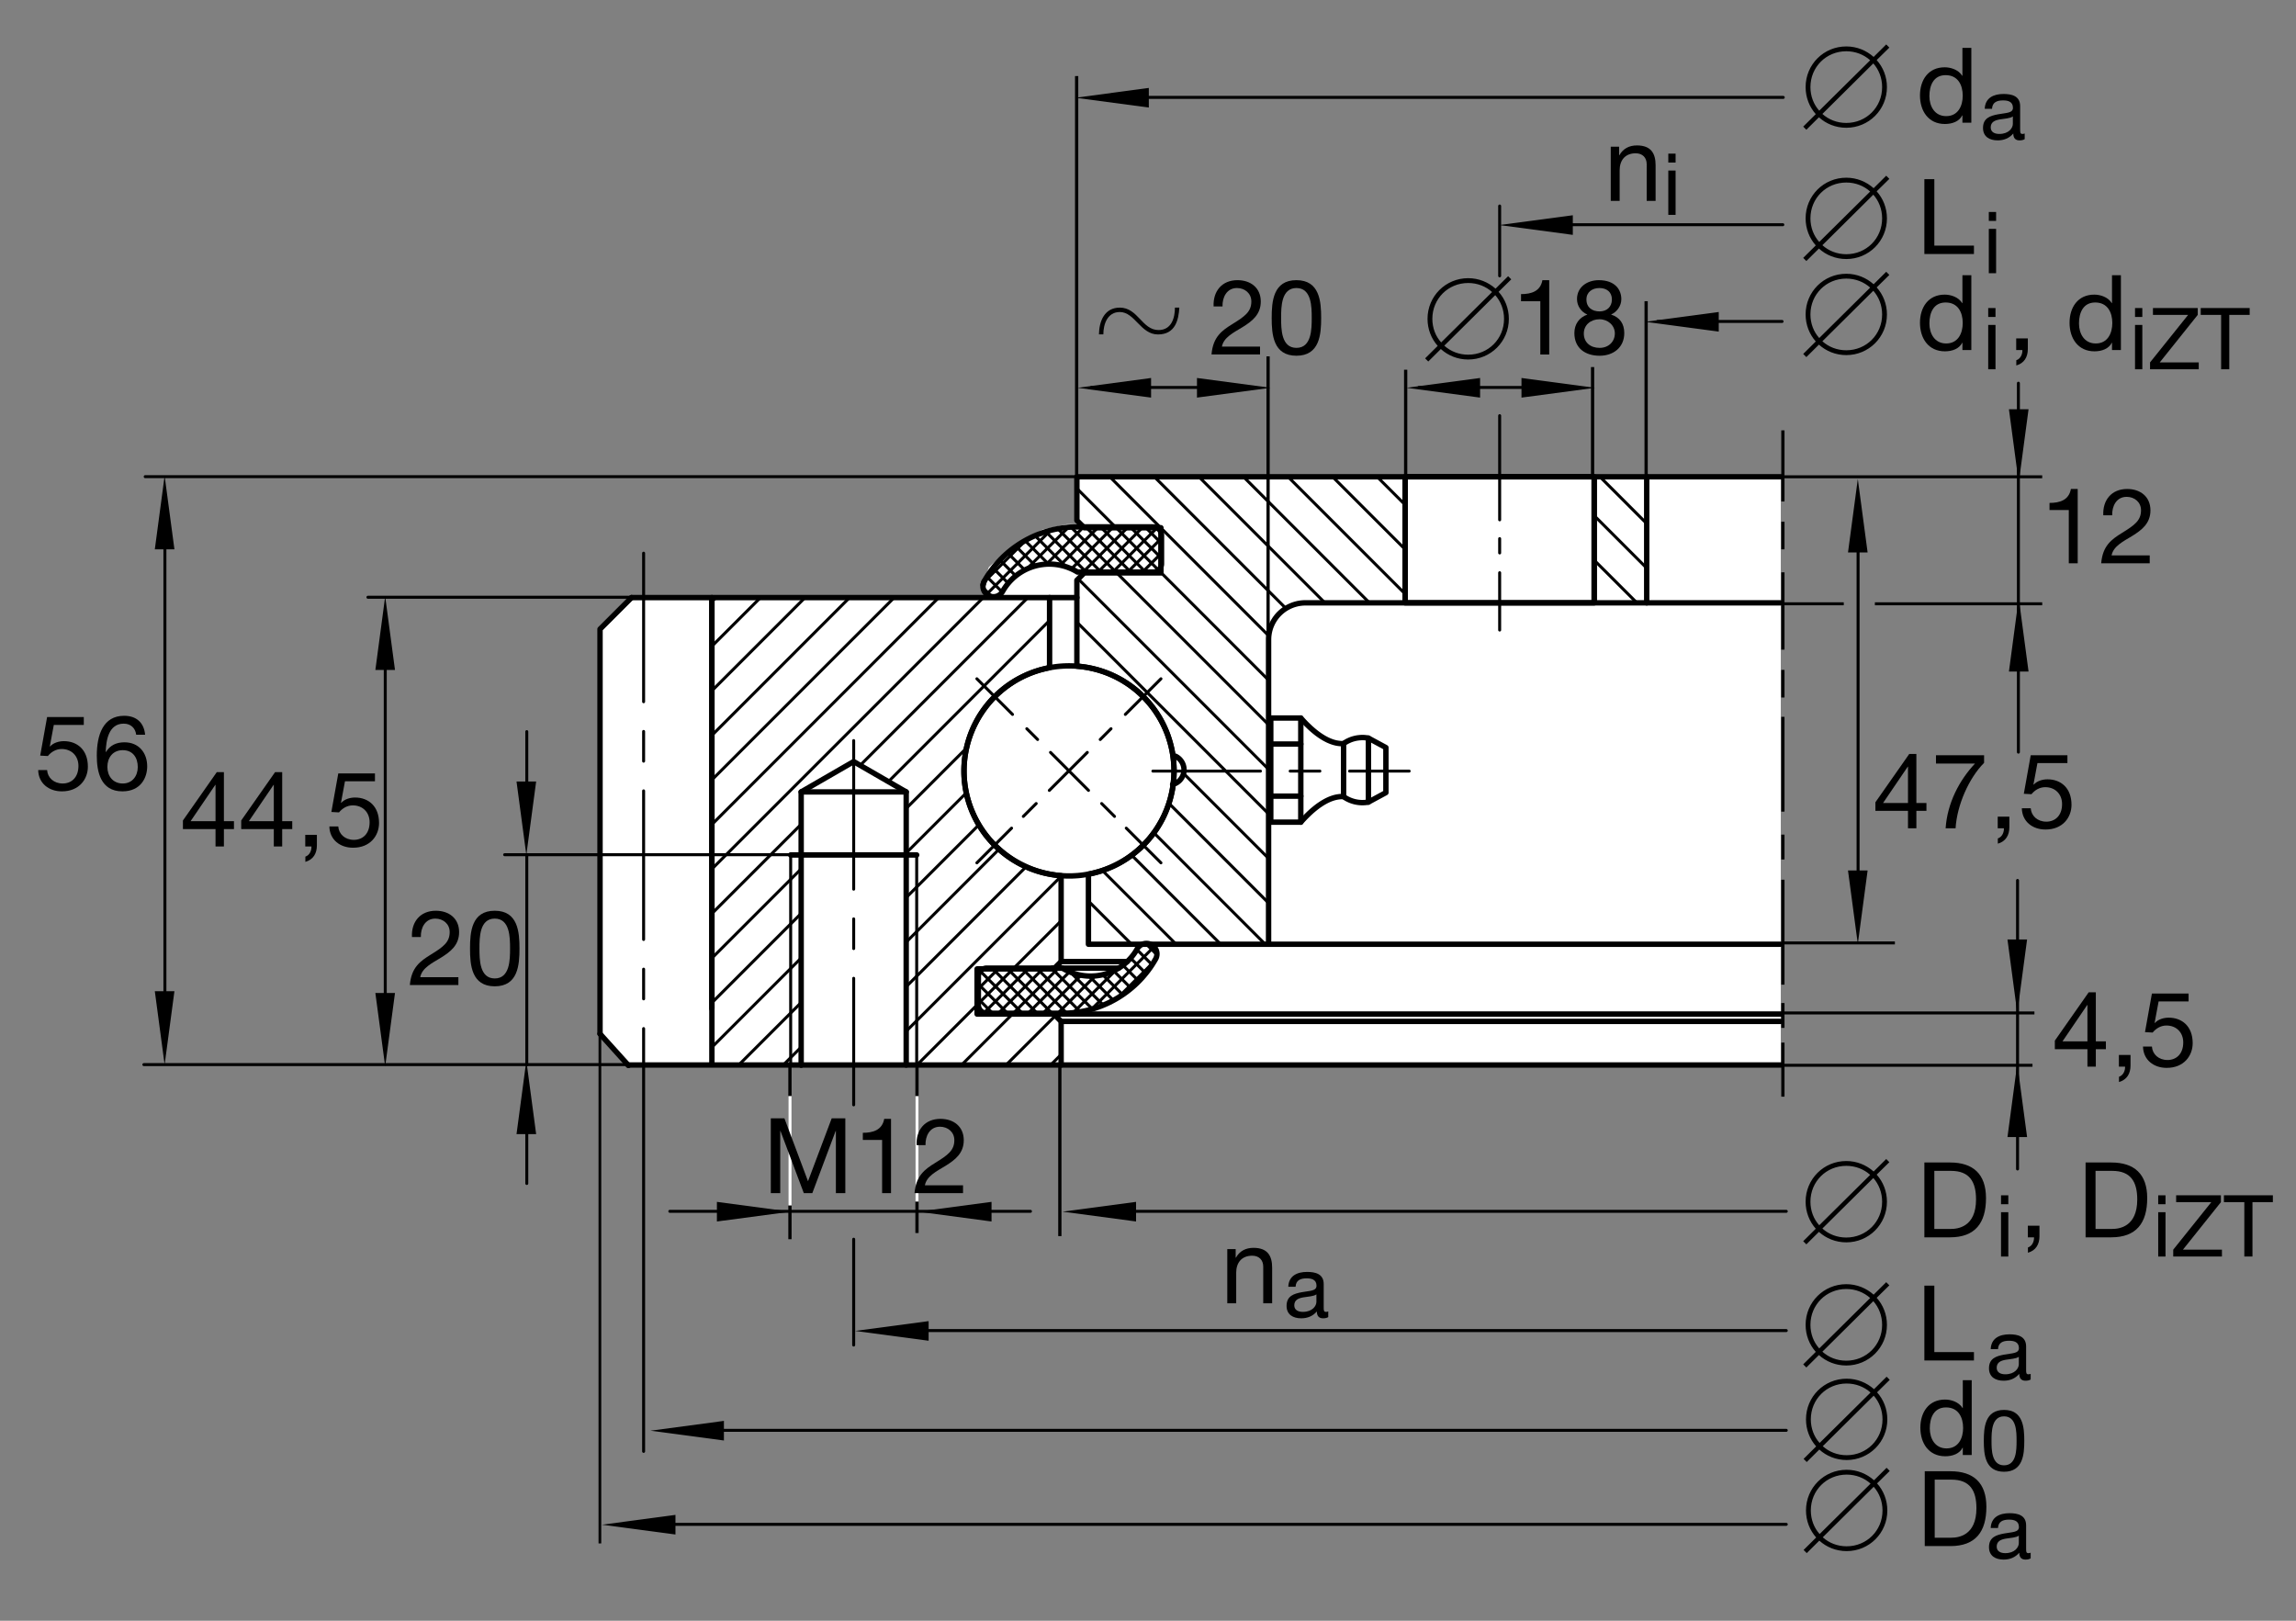 <?xml version="1.0" encoding="utf-8"?>
<!-- Generator: Adobe Illustrator 22.1.0, SVG Export Plug-In . SVG Version: 6.00 Build 0)  -->
<svg version="1.1" id="Ebene_1" xmlns="http://www.w3.org/2000/svg" xmlns:xlink="http://www.w3.org/1999/xlink" x="0px" y="0px"
	 viewBox="0 0 1204.724 850.393" style="enable-background:new 0 0 1204.724 850.393;" xml:space="preserve">
<rect x="0" y="0" width="1204.724" height="850.393" fill="#808080" stroke="none"/>
<style type="text/css">
	.st0{fill:none;}
	.st1{fill:#FFFFFF;}
	.st2{fill:none;stroke:#000000;stroke-width:2.834;stroke-linecap:round;stroke-linejoin:round;stroke-miterlimit:10;}
	.st3{fill:none;stroke:#000000;stroke-width:1.559;stroke-linecap:round;stroke-linejoin:round;stroke-miterlimit:10;}
	.st4{stroke:#000000;stroke-width:1.701;}
	.st5{fill:none;stroke:#000000;stroke-width:1.701;}
	.st6{fill:none;stroke:#FFFFFF;stroke-width:1.701;}
	.st7{fill:none;stroke:#000000;stroke-width:1.417;}
	.st8{fill:none;stroke:#000000;stroke-width:1.559;}
</style>
<rect class="st0" width="1204.724" height="850.393"/>
<polygon class="st1" points="332.172,313.096 519.534,313.096 517.419,310.276 516.013,306.755 516.716,303.938 518.831,297.598 
	527.282,289.851 537.141,282.807 547.004,277.876 559.68,275.059 567.429,275.059 564.963,272.595 564.963,250.405 934.401,250.405 
	934.401,558.918 378.659,558.918 329.758,559.026 327.939,556.706 315.086,541.433 315.086,330 330.759,313.094 "/>
<line class="st2" x1="475.488" y1="415.517" x2="420.374" y2="415.517"/>
<line class="st2" x1="414.868" y1="448.589" x2="480.996" y2="448.589"/>
<line class="st2" x1="475.488" y1="558.806" x2="420.374" y2="558.806"/>
<polyline class="st2" points="565.354,276.46 563.689,276.494 562.019,276.563 560.334,276.684 558.664,276.863 556.984,277.097 
	555.31,277.373 553.635,277.698 551.961,278.078 550.305,278.516 548.664,279.001 547.023,279.541 545.398,280.124 543.772,280.769 
	542.185,281.455 540.607,282.2 539.05,282.995 537.517,283.835 536.008,284.731 534.523,285.669 533.078,286.66 531.638,287.69 
	530.246,288.767 528.884,289.892 527.556,291.062 526.262,292.275 525.012,293.533 523.792,294.817 522.615,296.15 521.477,297.529 
	520.388,298.928 519.343,300.371 518.342,301.844 517.399,303.335 516.487,304.878 516.404,305.034 516.32,305.188 516.253,305.351 
	516.179,305.513 516.106,305.676 516.052,305.845 515.998,306.023 515.944,306.196 515.901,306.365 515.862,306.543 
	515.832,306.719 515.813,306.902 515.784,307.085 515.769,307.263 515.764,307.439 515.764,307.627 515.764,307.805 
	515.769,307.983 515.784,308.169 515.813,308.354 515.832,308.533 515.871,308.711 515.911,308.889 515.949,309.068 
	516.003,309.231 516.057,309.402 516.116,309.573 516.193,309.741 516.267,309.902 516.345,310.059 516.423,310.222 
	516.516,310.378 516.604,310.53 516.701,310.686 516.809,310.832 516.911,310.981 517.029,311.123 517.141,311.262 517.263,311.394 
	517.399,311.513 517.522,311.648 517.664,311.763 517.795,311.88 517.946,312.004 518.093,312.112 518.24,312.212 518.396,312.305 
	518.557,312.397 518.713,312.483 518.87,312.561 519.031,312.637 519.191,312.707 519.357,312.768 519.523,312.835 519.699,312.888 
	519.876,312.934 520.051,312.971 520.222,313.01 520.402,313.039 520.578,313.074 520.754,313.096 520.935,313.113 521.126,313.117 
	521.306,313.117 521.492,313.117 521.672,313.105 521.853,313.078 522.034,313.059 522.219,313.033 522.399,312.993 522.57,312.954 
	522.751,312.91 522.912,312.864 523.078,312.807 523.254,312.749 523.42,312.676 523.581,312.607 523.747,312.529 523.904,312.444 
	524.06,312.358 524.211,312.268 524.362,312.165 524.504,312.063 524.661,311.958 524.802,311.839 524.939,311.716 525.076,311.599 
	525.198,311.47 525.315,311.338 525.441,311.208 525.559,311.067 525.667,310.918 525.779,310.774 525.886,310.615 525.983,310.464 
	526.076,310.307 526.516,309.548 526.984,308.796 527.487,308.052 528.001,307.334 528.547,306.621 529.118,305.93 529.714,305.246 
	530.319,304.585 530.959,303.951 531.604,303.33 532.297,302.729 532.991,302.143 533.708,301.594 534.451,301.057 535.207,300.549 
	535.979,300.061 536.77,299.595 537.561,299.16 538.381,298.75 539.221,298.362 540.061,298.008 540.92,297.683 541.789,297.383 
	542.654,297.109 543.547,296.863 544.406,296.66 545.276,296.482 546.145,296.328 547.029,296.201 547.917,296.096 548.82,296.023 
	549.704,295.979 550.617,295.972 551.521,295.986 552.424,296.033 553.328,296.101 554.241,296.211 555.129,296.34 556.027,296.506 
	556.926,296.699 557.805,296.916 558.689,297.163 559.553,297.441 560.422,297.751 561.272,298.089 562.121,298.443 
	562.951,298.835 563.767,299.248 564.568,299.688 565.354,300.161 605.042,300.161 605.139,300.161 605.251,300.161 
	605.358,300.154 605.471,300.146 605.578,300.132 605.695,300.117 605.808,300.098 605.916,300.076 606.023,300.054 
	606.135,300.029 606.242,299.997 606.345,299.969 606.457,299.93 606.56,299.89 606.677,299.853 606.779,299.805 606.892,299.751 
	606.99,299.704 607.097,299.651 607.204,299.595 607.307,299.534 607.395,299.48 607.492,299.411 607.595,299.346 607.688,299.28 
	607.781,299.201 607.883,299.124 607.976,299.046 608.064,298.972 608.147,298.882 608.234,298.796 608.323,298.706 
	608.396,298.618 608.474,298.52 608.547,298.415 608.621,298.326 608.689,298.225 608.762,298.117 608.82,298.013 608.884,297.905 
	608.943,297.801 608.996,297.69 609.065,297.581 609.104,297.466 609.157,297.341 609.201,297.224 609.246,297.109 609.265,296.992 
	609.314,296.87 609.333,296.753 609.362,296.631 609.387,296.506 609.401,296.379 609.421,296.255 609.436,296.128 609.441,296.003 
	609.445,295.879 609.445,295.754 609.445,280.876 609.445,280.769 609.441,280.657 609.441,280.552 609.426,280.434 
	609.421,280.325 609.401,280.217 609.387,280.11 609.362,280 609.333,279.89 609.314,279.783 609.279,279.676 609.255,279.568 
	609.216,279.456 609.172,279.35 609.143,279.233 609.089,279.133 609.041,279.026 608.987,278.923 608.938,278.814 608.884,278.714 
	608.82,278.611 608.762,278.516 608.698,278.413 608.626,278.32 608.562,278.218 608.493,278.128 608.411,278.025 608.332,277.942 
	608.25,277.847 608.171,277.763 608.083,277.678 607.996,277.598 607.898,277.512 607.8,277.436 607.703,277.368 607.6,277.29 
	607.503,277.219 607.399,277.158 607.307,277.085 607.199,277.031 607.092,276.973 606.98,276.919 606.862,276.853 606.751,276.806 
	606.628,276.76 606.511,276.716 606.398,276.677 606.276,276.638 606.159,276.609 606.032,276.577 605.916,276.553 605.793,276.529 
	605.667,276.506 605.544,276.494 605.412,276.484 605.286,276.47 605.173,276.47 605.042,276.46 565.354,276.46 "/>
<line class="st3" x1="515.823" y1="308.406" x2="520.471" y2="313.059"/>
<line class="st3" x1="517.839" y1="302.627" x2="525.867" y2="310.65"/>
<line class="st3" x1="521.062" y1="298.055" x2="529.031" y2="306.03"/>
<line class="st3" x1="524.675" y1="293.879" x2="532.966" y2="302.168"/>
<line class="st3" x1="528.674" y1="290.076" x2="537.688" y2="299.099"/>
<line class="st3" x1="533.054" y1="286.67" x2="543.313" y2="296.924"/>
<line class="st3" x1="537.834" y1="283.658" x2="550.159" y2="295.972"/>
<line class="st3" x1="543.054" y1="281.074" x2="559.343" y2="297.366"/>
<line class="st3" x1="548.747" y1="278.97" x2="569.929" y2="300.161"/>
<line class="st3" x1="554.987" y1="277.43" x2="577.732" y2="300.161"/>
<line class="st3" x1="561.921" y1="276.568" x2="585.524" y2="300.161"/>
<line class="st3" x1="569.617" y1="276.46" x2="593.308" y2="300.161"/>
<line class="st3" x1="577.414" y1="276.46" x2="601.106" y2="300.161"/>
<line class="st3" x1="585.207" y1="276.46" x2="607.873" y2="299.128"/>
<line class="st3" x1="593.001" y1="276.46" x2="609.445" y2="292.917"/>
<line class="st3" x1="600.793" y1="276.46" x2="609.445" y2="285.12"/>
<line class="st3" x1="599.49" y1="300.161" x2="609.445" y2="290.201"/>
<line class="st3" x1="591.687" y1="300.161" x2="609.445" y2="282.402"/>
<line class="st3" x1="583.898" y1="300.161" x2="607.092" y2="276.973"/>
<line class="st3" x1="576.101" y1="300.161" x2="599.792" y2="276.46"/>
<line class="st3" x1="568.318" y1="300.161" x2="592.004" y2="276.46"/>
<line class="st3" x1="562.204" y1="298.479" x2="584.211" y2="276.46"/>
<line class="st3" x1="556.326" y1="296.568" x2="576.414" y2="276.46"/>
<line class="st3" x1="549.079" y1="296.011" x2="568.621" y2="276.46"/>
<line class="st3" x1="538.679" y1="298.603" x2="560.632" y2="276.663"/>
<line class="st3" x1="517.698" y1="311.794" x2="551.237" y2="278.274"/>
<line class="st3" x1="516.169" y1="305.544" x2="538.308" y2="283.401"/>
<polyline class="st2" points="557.443,531.662 559.108,531.643 560.793,531.565 562.468,531.438 564.133,531.263 565.828,531.042 
	567.503,530.759 569.162,530.432 570.837,530.046 572.497,529.612 574.148,529.133 575.779,528.586 577.414,528 579.021,527.356 
	580.622,526.662 582.194,525.925 583.747,525.13 585.281,524.294 586.789,523.401 588.269,522.458 589.724,521.477 591.164,520.432 
	592.556,519.353 593.918,518.23 595.246,517.063 596.545,515.852 597.795,514.597 599.021,513.298 600.183,511.97 601.32,510.608 
	602.419,509.197 603.464,507.766 604.465,506.296 605.412,504.783 606.32,503.249 606.398,503.103 606.482,502.942 606.56,502.785 
	606.628,502.624 606.696,502.444 606.76,502.278 606.814,502.107 606.862,501.941 606.901,501.76 606.936,501.589 606.97,501.413 
	607,501.228 607.019,501.047 607.039,500.862 607.039,500.691 607.043,500.51 607.039,500.32 607.039,500.134 607.019,499.958 
	606.99,499.778 606.961,499.597 606.931,499.416 606.892,499.241 606.848,499.065 606.799,498.889 606.751,498.718 606.687,498.557 
	606.613,498.396 606.536,498.225 606.457,498.064 606.384,497.912 606.292,497.761 606.203,497.595 606.101,497.439 
	606.003,497.297 605.896,497.156 605.784,497.019 605.661,496.878 605.544,496.741 605.402,496.614 605.276,496.477 605.144,496.36 
	605.003,496.238 604.856,496.13 604.704,496.023 604.563,495.921 604.406,495.818 604.251,495.73 604.089,495.642 603.938,495.564 
	603.772,495.495 603.601,495.427 603.444,495.354 603.279,495.296 603.107,495.237 602.927,495.193 602.761,495.149 602.576,495.11 
	602.399,495.08 602.224,495.056 602.043,495.036 601.862,495.027 601.677,495.017 601.487,495.007 601.316,495.017 601.13,495.027 
	600.954,495.041 600.779,495.061 600.588,495.09 600.412,495.124 600.237,495.163 600.056,495.212 599.885,495.261 599.724,495.329 
	599.548,495.388 599.378,495.447 599.216,495.515 599.06,495.598 598.904,495.676 598.747,495.764 598.591,495.857 598.44,495.959 
	598.298,496.062 598.147,496.174 598.001,496.282 597.873,496.399 597.737,496.535 597.609,496.653 597.482,496.794 
	597.356,496.926 597.243,497.073 597.136,497.204 597.023,497.351 596.917,497.497 596.818,497.659 596.731,497.82 596.281,498.576 
	595.818,499.339 595.324,500.076 594.802,500.803 594.255,501.511 593.689,502.204 593.093,502.883 592.487,503.533 
	591.848,504.177 591.189,504.802 590.515,505.398 589.816,505.979 589.094,506.54 588.357,507.063 587.605,507.585 586.828,508.064 
	586.037,508.523 585.237,508.972 584.417,509.377 583.586,509.753 582.746,510.119 581.882,510.442 581.013,510.744 
	580.148,511.023 579.27,511.262 578.396,511.477 577.526,511.658 576.657,511.804 575.773,511.936 574.88,512.034 573.987,512.097 
	573.088,512.141 572.19,512.151 571.276,512.141 570.378,512.097 569.475,512.014 568.581,511.916 567.673,511.784 566.77,511.618 
	565.881,511.433 565.003,511.218 564.118,510.959 563.25,510.681 562.38,510.383 561.526,510.046 560.681,509.675 559.856,509.289 
	559.036,508.884 558.23,508.43 557.443,507.966 517.766,507.966 517.664,507.966 517.551,507.971 517.443,507.981 517.321,507.986 
	517.224,507.995 517.117,508.015 517,508.034 516.887,508.049 516.784,508.074 516.672,508.103 516.56,508.132 516.462,508.166 
	516.35,508.196 516.242,508.24 516.13,508.274 516.018,508.323 515.916,508.367 515.813,508.421 515.715,508.464 515.607,508.523 
	515.51,508.591 515.402,508.655 515.3,508.714 515.203,508.791 515.115,508.86 515.022,508.923 514.924,509.001 514.826,509.079 
	514.743,509.162 514.656,509.245 514.573,509.333 514.484,509.426 514.411,509.514 514.328,509.607 514.251,509.7 514.182,509.812 
	514.113,509.909 514.045,510.007 513.977,510.119 513.918,510.217 513.87,510.325 513.801,510.437 513.762,510.554 513.698,510.661 
	513.649,510.779 513.606,510.896 513.562,511.023 513.527,511.135 513.493,511.257 513.469,511.379 513.44,511.501 513.42,511.618 
	513.401,511.745 513.386,511.867 513.367,511.99 513.362,512.121 513.352,512.243 513.352,512.38 513.352,527.263 513.352,527.356 
	513.362,527.469 513.367,527.576 513.376,527.688 513.386,527.795 513.401,527.912 513.425,528.015 513.44,528.133 513.459,528.245 
	513.493,528.352 513.518,528.459 513.552,528.567 513.591,528.68 513.621,528.777 513.664,528.884 513.708,528.992 513.767,529.099 
	513.811,529.211 513.87,529.309 513.918,529.411 513.977,529.519 514.045,529.612 514.104,529.709 514.172,529.817 514.246,529.909 
	514.314,529.997 514.392,530.095 514.475,530.188 514.553,530.271 514.641,530.368 514.719,530.451 514.812,530.534 
	514.904,530.613 515.007,530.691 515.095,530.769 515.198,530.832 515.295,530.91 515.398,530.974 515.51,531.042 515.607,531.096 
	515.72,531.159 515.832,531.219 515.944,531.272 516.057,531.321 516.174,531.36 516.292,531.409 516.414,531.448 516.531,531.482 
	516.648,531.531 516.765,531.555 516.887,531.579 517.009,531.609 517.131,531.623 517.253,531.628 517.395,531.648 
	517.512,531.658 517.644,531.662 517.766,531.662 557.443,531.662 "/>
<line class="st3" x1="513.352" y1="524.167" x2="520.842" y2="531.662"/>
<line class="st3" x1="513.352" y1="516.38" x2="528.64" y2="531.662"/>
<line class="st3" x1="514.353" y1="509.577" x2="536.438" y2="531.662"/>
<line class="st3" x1="520.524" y1="507.966" x2="544.221" y2="531.662"/>
<line class="st3" x1="528.328" y1="507.966" x2="552.019" y2="531.662"/>
<line class="st3" x1="536.116" y1="507.966" x2="559.773" y2="531.623"/>
<line class="st3" x1="543.918" y1="507.966" x2="566.828" y2="530.876"/>
<line class="st3" x1="551.711" y1="507.966" x2="573.161" y2="529.421"/>
<line class="st3" x1="561.613" y1="510.085" x2="578.933" y2="527.4"/>
<line class="st3" x1="571.477" y1="512.141" x2="584.211" y2="524.88"/>
<line class="st3" x1="578.552" y1="511.433" x2="589.06" y2="521.936"/>
<line class="st3" x1="584.328" y1="509.416" x2="593.498" y2="518.581"/>
<line class="st3" x1="589.182" y1="506.472" x2="597.561" y2="514.851"/>
<line class="st3" x1="593.225" y1="502.727" x2="601.228" y2="510.725"/>
<line class="st3" x1="596.506" y1="498.205" x2="604.519" y2="506.218"/>
<line class="st3" x1="601.121" y1="495.027" x2="607.039" y2="500.935"/>
<line class="st3" x1="586.526" y1="523.562" x2="605.593" y2="504.504"/>
<line class="st3" x1="572.751" y1="529.543" x2="605.549" y2="496.745"/>
<line class="st3" x1="563.122" y1="531.37" x2="585.881" y2="508.62"/>
<line class="st3" x1="596.799" y1="497.693" x2="598.713" y2="495.793"/>
<line class="st3" x1="555.042" y1="531.662" x2="574.656" y2="512.048"/>
<line class="st3" x1="547.248" y1="531.662" x2="567.204" y2="511.706"/>
<line class="st3" x1="539.456" y1="531.662" x2="561.208" y2="509.914"/>
<line class="st3" x1="531.657" y1="531.662" x2="555.354" y2="507.966"/>
<line class="st3" x1="523.865" y1="531.662" x2="547.561" y2="507.966"/>
<line class="st3" x1="516.32" y1="531.418" x2="539.773" y2="507.966"/>
<line class="st3" x1="513.352" y1="526.589" x2="531.98" y2="507.966"/>
<line class="st3" x1="513.352" y1="518.796" x2="524.182" y2="507.966"/>
<line class="st3" x1="513.703" y1="510.652" x2="516.032" y2="508.318"/>
<line class="st2" x1="329.58" y1="558.811" x2="420.374" y2="558.811"/>
<polyline class="st2" points="420.374,558.811 420.374,415.517 447.929,399.609 475.488,415.517 475.488,558.806 556.779,558.806 
	556.779,535.935 552.927,532.082 512.693,532.082 512.693,508.376 552.927,508.376 556.779,504.529 556.779,459.455 
	555.212,459.319 553.635,459.131 552.063,458.891 550.491,458.613 548.928,458.286 547.361,457.917 545.798,457.49 544.251,457.034 
	542.707,456.511 541.174,455.957 539.656,455.337 538.156,454.685 536.672,453.982 535.188,453.24 533.737,452.439 532.302,451.606 
	530.891,450.72 529.519,449.79 528.147,448.816 526.818,447.793 525.515,446.731 524.246,445.632 522.996,444.492 521.789,443.308 
	520.622,442.095 519.48,440.837 518.381,439.546 517.316,438.213 516.301,436.855 515.319,435.461 514.382,434.038 513.493,432.58 
	512.648,431.091 511.843,429.592 511.086,428.056 510.388,426.492 509.724,424.919 509.118,423.327 508.552,421.709 508.02,419.971 
	507.526,418.215 507.111,416.44 506.741,414.651 506.428,412.842 506.189,411.028 505.998,409.197 505.876,407.366 505.813,405.52 
	505.813,403.674 505.866,401.824 505.988,399.973 506.169,398.137 506.403,396.294 506.726,394.473 507.092,392.646 
	507.517,390.849 508.005,389.053 508.552,387.287 509.099,385.723 509.685,384.165 510.324,382.622 511.008,381.096 
	511.751,379.595 512.542,378.096 513.362,376.621 514.246,375.176 515.178,373.747 516.154,372.346 517.166,370.967 518.23,369.619 
	519.348,368.303 520.491,367.019 521.691,365.769 522.937,364.553 524.211,363.379 525.529,362.239 526.878,361.14 528.279,360.085 
	529.704,359.072 531.159,358.105 532.654,357.173 534.172,356.299 535.74,355.476 537.312,354.693 538.914,353.96 540.549,353.286 
	542.19,352.656 543.859,352.085 545.559,351.557 547.268,351.103 548.987,350.693 550.72,350.332 550.72,313.557 373.527,313.557 
	373.527,529.236 "/>
<line class="st3" x1="551.281" y1="558.806" x2="556.779" y2="553.313"/>
<line class="st3" x1="527.893" y1="558.806" x2="553.776" y2="532.937"/>
<line class="st3" x1="504.514" y1="558.806" x2="531.242" y2="532.082"/>
<line class="st3" x1="481.123" y1="558.806" x2="512.693" y2="527.253"/>
<line class="st3" x1="531.555" y1="508.376" x2="556.779" y2="483.152"/>
<line class="st3" x1="475.488" y1="541.067" x2="556.779" y2="459.78"/>
<line class="st3" x1="475.488" y1="517.688" x2="538.381" y2="454.792"/>
<line class="st3" x1="410.983" y1="558.811" x2="420.374" y2="549.421"/>
<line class="st3" x1="475.488" y1="494.314" x2="524.196" y2="445.593"/>
<line class="st3" x1="387.6" y1="558.811" x2="420.374" y2="526.037"/>
<line class="st3" x1="475.488" y1="470.921" x2="513.616" y2="432.798"/>
<line class="st3" x1="374.197" y1="548.836" x2="420.374" y2="502.659"/>
<line class="st3" x1="475.488" y1="447.546" x2="507.019" y2="416.013"/>
<line class="st3" x1="373.53" y1="526.125" x2="420.374" y2="479.275"/>
<line class="st3" x1="475.488" y1="424.165" x2="507.111" y2="392.529"/>
<line class="st3" x1="548.953" y1="350.698" x2="550.72" y2="348.933"/>
<line class="st3" x1="373.53" y1="502.737" x2="420.374" y2="455.896"/>
<line class="st3" x1="466.137" y1="410.127" x2="550.72" y2="325.552"/>
<line class="st3" x1="373.53" y1="479.353" x2="420.374" y2="432.503"/>
<line class="st3" x1="451.326" y1="401.57" x2="539.318" y2="313.557"/>
<line class="st3" x1="373.53" y1="455.972" x2="515.944" y2="313.557"/>
<line class="st3" x1="373.53" y1="432.598" x2="492.556" y2="313.557"/>
<line class="st3" x1="373.53" y1="409.204" x2="469.184" y2="313.557"/>
<line class="st3" x1="373.53" y1="385.826" x2="445.791" y2="313.557"/>
<line class="st3" x1="373.53" y1="362.441" x2="422.419" y2="313.557"/>
<line class="st3" x1="373.53" y1="339.057" x2="399.026" y2="313.557"/>
<line class="st3" x1="373.53" y1="315.681" x2="375.645" y2="313.557"/>
<line class="st3" x1="337.707" y1="290.249" x2="337.707" y2="368.193"/>
<line class="st3" x1="337.707" y1="383.786" x2="337.707" y2="399.38"/>
<line class="st3" x1="337.707" y1="414.966" x2="337.707" y2="492.932"/>
<line class="st3" x1="337.707" y1="508.508" x2="337.707" y2="524.099"/>
<line class="st3" x1="337.707" y1="539.695" x2="337.707" y2="761.535"/>
<line class="st2" x1="556.779" y1="504.529" x2="591.487" y2="504.529"/>
<line class="st2" x1="552.233" y1="507.966" x2="587" y2="507.966"/>
<line class="st3" x1="480.996" y1="448.589" x2="480.996" y2="558.806"/>
<line class="st3" x1="414.868" y1="558.811" x2="414.868" y2="448.589"/>
<polyline class="st2" points="665.628,335.603 665.632,335.129 665.651,334.651 665.676,334.18 665.72,333.706 665.779,333.225 
	665.842,332.744 665.92,332.256 666.008,331.787 666.116,331.304 666.228,330.827 666.359,330.351 666.496,329.863 666.643,329.4 
	666.818,328.926 667,328.454 667.199,327.988 667.404,327.52 667.625,327.058 667.849,326.611 668.098,326.155 668.357,325.713 
	668.63,325.279 668.909,324.839 669.201,324.414 669.514,323.994 669.836,323.572 670.159,323.171 670.505,322.773 670.862,322.38 
	671.228,322.002 671.613,321.636 672.004,321.267 672.409,320.915 672.81,320.583 673.24,320.246 673.669,319.927 674.113,319.621 
	674.558,319.331 675.017,319.046 675.496,318.775 675.969,318.516 676.457,318.269 676.945,318.044 677.443,317.82 677.951,317.62 
	678.464,317.424 678.977,317.253 679.504,317.092 680.022,316.946 680.564,316.814 681.086,316.687 681.633,316.599 
	682.175,316.509 682.727,316.44 683.269,316.384 683.806,316.34 684.367,316.318 684.909,316.309 864.036,316.309 864.036,250.173 
	836.477,250.173 836.477,316.309 737.282,316.309 737.282,250.173 836.477,250.173 565.046,250.173 565.046,273.055 
	568.898,276.907 609.143,276.907 609.143,300.611 568.898,300.611 565.046,304.458 565.046,349.534 566.618,349.678 
	568.186,349.861 569.758,350.09 571.336,350.374 572.907,350.706 574.47,351.079 576.023,351.49 577.586,351.96 579.113,352.471 
	580.651,353.039 582.166,353.642 583.674,354.306 585.164,355.007 586.628,355.757 588.093,356.555 589.509,357.383 590.92,358.274 
	592.316,359.204 593.669,360.18 595.003,361.194 596.311,362.246 597.581,363.354 598.82,364.492 600.026,365.676 601.208,366.892 
	602.351,368.15 603.444,369.441 604.509,370.766 605.529,372.129 606.501,373.533 607.434,374.956 608.332,376.404 609.182,377.893 
	609.978,379.395 610.74,380.938 611.443,382.492 612.097,384.065 612.717,385.669 613.264,387.287 613.801,389.013 614.289,390.779 
	614.714,392.546 615.081,394.343 615.388,396.15 615.642,397.969 615.823,399.787 615.94,401.631 616.023,403.467 616.023,405.32 
	615.964,407.16 615.842,409.011 615.656,410.857 615.412,412.693 615.109,414.519 614.733,416.338 614.309,418.145 613.816,419.936 
	613.264,421.709 612.732,423.271 612.136,424.822 611.496,426.362 610.813,427.895 610.081,429.397 609.294,430.893 
	608.449,432.363 607.576,433.818 606.657,435.244 605.676,436.648 604.651,438.02 603.596,439.367 602.478,440.684 601.32,441.96 
	600.134,443.215 598.889,444.434 597.615,445.608 596.296,446.748 594.943,447.847 593.557,448.899 592.116,449.922 
	590.651,450.891 589.172,451.814 587.648,452.69 586.086,453.516 584.504,454.302 582.907,455.027 581.272,455.708 579.631,456.328 
	577.956,456.909 576.262,457.429 574.563,457.886 572.839,458.305 571.111,458.652 571.111,495.437 665.628,495.437 
	665.628,335.603 "/>
<line class="st3" x1="571.111" y1="472.813" x2="593.732" y2="495.437"/>
<line class="st3" x1="578.425" y1="456.753" x2="617.112" y2="495.437"/>
<line class="st3" x1="593.792" y1="448.73" x2="640.501" y2="495.437"/>
<line class="st3" x1="605.441" y1="436.98" x2="663.879" y2="495.437"/>
<line class="st3" x1="613.337" y1="421.506" x2="665.628" y2="473.804"/>
<line class="st3" x1="621.574" y1="406.365" x2="665.628" y2="450.41"/>
<line class="st3" x1="565.046" y1="326.457" x2="665.628" y2="427.036"/>
<line class="st3" x1="565.75" y1="303.772" x2="665.628" y2="403.655"/>
<line class="st3" x1="585.969" y1="300.611" x2="665.628" y2="380.271"/>
<line class="st3" x1="565.046" y1="256.299" x2="585.642" y2="276.907"/>
<line class="st3" x1="609.143" y1="300.393" x2="665.628" y2="356.885"/>
<polyline class="st3" points="582.302,250.173 609.031,276.907 665.73,333.613 "/>
<line class="st3" x1="605.681" y1="250.173" x2="674.729" y2="319.231"/>
<line class="st3" x1="629.065" y1="250.173" x2="695.202" y2="316.309"/>
<line class="st3" x1="652.443" y1="250.173" x2="718.576" y2="316.309"/>
<line class="st3" x1="675.837" y1="250.173" x2="737.282" y2="311.618"/>
<path class="st3" d="M741.97,316.309"/>
<line class="st3" x1="699.206" y1="250.173" x2="737.282" y2="288.24"/>
<path class="st3" d="M765.344,316.309"/>
<line class="st3" x1="722.6" y1="250.173" x2="737.282" y2="264.861"/>
<path class="st3" d="M788.728,316.309"/>
<path class="st3" d="M812.111,316.309"/>
<path class="st3" d="M835.491,316.309"/>
<line class="st3" x1="836.477" y1="293.916" x2="858.884" y2="316.309"/>
<line class="st3" x1="836.477" y1="270.53" x2="864.036" y2="298.089"/>
<line class="st3" x1="839.504" y1="250.173" x2="864.036" y2="274.71"/>
<line class="st3" x1="862.893" y1="250.173" x2="864.036" y2="251.321"/>
<line class="st2" x1="864.036" y1="250.173" x2="934.866" y2="250.173"/>
<line class="st2" x1="864.036" y1="316.309" x2="934.201" y2="316.309"/>
<line class="st2" x1="665.628" y1="495.437" x2="934.201" y2="495.437"/>
<line class="st2" x1="550.72" y1="313.557" x2="565.046" y2="313.557"/>
<line class="st2" x1="552.927" y1="532.082" x2="934.866" y2="532.082"/>
<line class="st2" x1="556.779" y1="535.935" x2="934.201" y2="535.935"/>
<line class="st2" x1="556.779" y1="558.806" x2="934.866" y2="558.806"/>
<line class="st3" x1="590.954" y1="434.524" x2="609.162" y2="452.732"/>
<line class="st3" x1="578.034" y1="421.604" x2="584.802" y2="428.371"/>
<line class="st3" x1="551.208" y1="394.783" x2="571.149" y2="414.722"/>
<line class="st3" x1="538.772" y1="382.348" x2="544.445" y2="388.017"/>
<line class="st3" x1="512.57" y1="356.15" x2="531.276" y2="374.853"/>
<line class="st3" x1="512.57" y1="452.732" x2="530.779" y2="434.524"/>
<line class="st3" x1="536.936" y1="428.371" x2="543.703" y2="421.604"/>
<line class="st3" x1="550.583" y1="414.722" x2="570.524" y2="394.783"/>
<line class="st3" x1="577.297" y1="388.017" x2="582.961" y2="382.348"/>
<line class="st3" x1="590.461" y1="374.853" x2="609.162" y2="356.15"/>
<polyline class="st2" points="616.027,404.49 616.008,405.845 615.949,407.2 615.876,408.567 615.75,409.927 615.603,411.299 
	615.417,412.668 615.198,414.038 614.934,415.408 614.636,416.783 614.304,418.149 613.943,419.514 613.527,420.876 
	613.093,422.231 612.605,423.581 612.097,424.919 611.55,426.255 610.959,427.578 610.329,428.894 609.666,430.198 608.962,431.49 
	608.234,432.759 607.453,434.013 606.657,435.254 605.803,436.474 604.919,437.676 603.996,438.855 603.064,440.017 
	602.068,441.155 601.047,442.263 599.997,443.347 598.918,444.407 597.795,445.437 596.652,446.445 595.476,447.422 594.27,448.365 
	593.034,449.27 591.774,450.154 590.486,450.998 589.182,451.804 587.839,452.58 586.477,453.323 585.095,454.021 583.684,454.685 
	582.263,455.298 580.813,455.886 579.362,456.426 577.878,456.934 576.379,457.388 574.871,457.807 573.357,458.186 571.833,458.52 
	570.281,458.809 568.728,459.048 567.18,459.255 565.617,459.414 564.045,459.516 562.487,459.59 560.92,459.604 559.563,459.59 
	558.211,459.541 556.838,459.455 555.481,459.339 554.113,459.187 552.751,458.992 551.37,458.774 550.003,458.513 548.621,458.223 
	547.258,457.886 545.891,457.522 544.529,457.117 543.171,456.67 541.818,456.199 540.491,455.686 539.152,455.127 537.819,454.538 
	536.516,453.911 535.212,453.252 533.923,452.546 532.654,451.804 531.398,451.037 530.154,450.224 528.943,449.38 527.737,448.506 
	526.55,447.583 525.388,446.631 524.26,445.647 523.147,444.626 522.058,443.589 520.998,442.503 519.968,441.389 518.962,440.244 
	517.986,439.063 517.039,437.854 516.13,436.623 515.261,435.359 514.411,434.075 513.601,432.759 512.829,431.428 512.082,430.056 
	511.394,428.669 510.73,427.268 510.105,425.842 509.523,424.402 508.977,422.939 508.479,421.46 508.02,419.964 507.6,418.464 
	507.219,416.943 506.897,415.403 506.608,413.872 506.355,412.322 506.159,410.757 505.998,409.197 505.886,407.637 
	505.822,406.069 505.808,404.49 505.813,403.142 505.866,401.784 505.949,400.43 506.066,399.06 506.218,397.698 506.403,396.316 
	506.638,394.949 506.897,393.576 507.185,392.207 507.517,390.842 507.888,389.48 508.288,388.117 508.732,386.758 509.211,385.403 
	509.733,384.065 510.276,382.732 510.871,381.409 511.501,380.095 512.161,378.801 512.863,377.505 513.601,376.233 514.362,374.98 
	515.183,373.742 516.023,372.517 516.911,371.316 517.819,370.139 518.776,368.977 519.753,367.837 520.773,366.731 
	521.823,365.637 522.912,364.577 524.021,363.547 525.173,362.541 526.35,361.575 527.546,360.625 528.792,359.714 530.046,358.831 
	531.34,357.993 532.648,357.182 533.982,356.404 535.339,355.671 536.736,354.964 538.137,354.306 539.568,353.681 541.003,353.105 
	542.463,352.556 543.953,352.063 545.437,351.597 546.951,351.18 548.474,350.808 550.003,350.466 551.545,350.178 553.088,349.941 
	554.646,349.736 556.208,349.582 557.771,349.473 559.343,349.407 560.92,349.382 562.268,349.407 563.616,349.451 564.987,349.534 
	566.35,349.651 567.707,349.809 569.084,349.997 570.461,350.212 571.833,350.473 573.201,350.766 574.573,351.103 575.935,351.465 
	577.292,351.875 578.649,352.317 579.997,352.788 581.345,353.305 582.683,353.857 584.011,354.451 585.319,355.073 586.618,355.74 
	587.902,356.438 589.177,357.182 590.427,357.956 591.667,358.764 592.888,359.604 594.084,360.486 595.276,361.411 
	596.433,362.353 597.566,363.34 598.679,364.363 599.768,365.405 600.828,366.49 601.862,367.607 602.854,368.753 603.831,369.931 
	604.777,371.138 605.695,372.368 606.569,373.633 607.409,374.914 608.23,376.233 608.996,377.568 609.733,378.93 610.441,380.318 
	611.096,381.721 611.726,383.152 612.312,384.595 612.854,386.055 613.352,387.527 613.811,389.021 614.226,390.534 
	614.602,392.048 614.934,393.584 615.227,395.117 615.471,396.672 615.667,398.232 615.823,399.787 615.935,401.36 616.003,402.925 
	616.027,404.49 "/>
<polyline class="st2" points="373.53,558.596 373.53,313.557 331.365,313.557 "/>
<line class="st2" x1="314.836" y1="542.483" x2="329.758" y2="559.026"/>
<polyline class="st2" points="331.365,313.557 314.836,330.095 314.836,542.356 "/>
<line class="st3" x1="786.878" y1="300.503" x2="786.878" y2="330.586"/>
<line class="st3" x1="786.878" y1="282.61" x2="786.878" y2="290.129"/>
<line class="st3" x1="786.878" y1="218.105" x2="786.878" y2="272.754"/>
<line class="st3" x1="786.878" y1="108.096" x2="786.878" y2="144.741"/>
<polyline class="st3" points="737.282,250.173 737.282,316.309 836.477,316.309 836.477,250.173 737.282,250.173 "/>
<polyline class="st2" points="836.477,250.173 836.477,316.309 737.282,316.309 737.282,250.173 836.477,250.173 "/>
<line class="st3" x1="447.929" y1="388.589" x2="447.929" y2="466.546"/>
<line class="st3" x1="447.929" y1="482.136" x2="447.929" y2="497.722"/>
<line class="st3" x1="447.929" y1="513.308" x2="447.929" y2="579.709"/>
<line class="st3" x1="447.929" y1="650.212" x2="447.929" y2="705.74"/>
<line class="st3" x1="660.12" y1="558.806" x2="556.779" y2="558.806"/>
<line class="st3" x1="671.135" y1="558.806" x2="680.051" y2="558.806"/>
<line class="st2" x1="515.813" y1="306.855" x2="516.389" y2="305.064"/>
<line class="st3" x1="414.79" y1="448.462" x2="264.79" y2="448.462"/>
<line class="st3" x1="379.423" y1="558.596" x2="75.486" y2="558.596"/>
<line class="st3" x1="332.075" y1="313.381" x2="193.049" y2="313.381"/>
<g>
	<path d="M216.153,491.666c-0.385-7.919,4.289-13.804,12.538-13.804c6.819,0,12.208,3.96,12.208,11.219
		c0,6.874-4.62,10.339-9.459,13.363c-4.894,2.97-10.008,5.444-10.943,10.284h20.017v4.124h-25.461
		c0.77-9.238,5.444-12.538,10.943-15.948c6.599-4.069,9.954-6.489,9.954-11.878c0-4.234-3.409-7.039-7.534-7.039
		c-5.444,0-7.754,5.004-7.589,9.679H216.153z"/>
	<path d="M259.601,477.863c12.208,0,12.978,11.219,12.978,19.853c0,8.579-0.77,19.798-12.978,19.798
		c-12.208,0-12.979-11.219-12.979-19.798C246.622,489.082,247.392,477.863,259.601,477.863z M259.601,513.388
		c7.974,0,8.029-9.898,8.029-15.728c0-5.774-0.055-15.673-8.029-15.673c-7.974,0-8.029,9.898-8.029,15.673
		C251.572,503.49,251.627,513.388,259.601,513.388z"/>
</g>
<line class="st3" x1="276.408" y1="567.405" x2="276.408" y2="620.969"/>
<line class="st3" x1="276.408" y1="448.379" x2="276.408" y2="558.659"/>
<line class="st3" x1="276.408" y1="383.872" x2="276.408" y2="435.74"/>
<polygon points="276.169,448.63 271.023,410.066 281.318,410.066 "/>
<polygon points="276.169,556.487 281.318,595.061 271.023,595.061 "/>
<line class="st3" x1="202.146" y1="322.353" x2="202.146" y2="539.456"/>
<polygon points="202.107,559.592 196.958,521.028 207.253,521.028 "/>
<polygon points="202.107,312.956 207.253,351.526 196.958,351.526 "/>
<g>
	<path d="M117.485,430.885h5.279v4.125h-5.279v9.129h-4.399v-9.129H95.983V430.5l17.763-25.352h3.74V430.885z M113.086,430.885
		v-19.083h-0.11l-12.979,19.083H113.086z"/>
	<path d="M148.065,430.885h5.279v4.125h-5.279v9.129h-4.399v-9.129h-17.103V430.5l17.763-25.352h3.74V430.885z M143.666,430.885
		v-19.083h-0.11l-12.979,19.083H143.666z"/>
	<path d="M160.168,438.034h6.104v5.555c0,4.124-1.814,7.424-6.049,8.634v-2.75c2.475-0.824,3.299-3.574,3.189-5.334h-3.245V438.034z
		"/>
	<path d="M196.74,409.933h-15.728l-2.09,11.219l0.11,0.11c1.705-1.925,4.619-2.805,7.259-2.805c6.929,0,12.593,4.455,12.593,13.363
		c0,6.6-4.564,12.979-13.638,12.979c-6.764,0-12.263-4.125-12.428-11.164h4.674c0.275,4.014,3.52,7.039,8.194,7.039
		c4.455,0,8.249-3.024,8.249-9.238c0-5.169-3.575-8.854-8.799-8.854c-2.97,0-5.444,1.485-7.259,3.685l-4.014-0.22l3.629-20.237
		h19.248V409.933z"/>
</g>
<line class="st3" x1="86.523" y1="276.57" x2="86.523" y2="539.456"/>
<polygon points="86.379,558.64 81.232,520.076 91.526,520.076 "/>
<polygon points="86.379,249.668 91.526,288.237 81.232,288.237 "/>
<g>
	<path d="M43.964,380.357H28.236l-2.09,11.219l0.11,0.11c1.705-1.925,4.62-2.805,7.259-2.805c6.929,0,12.593,4.455,12.593,13.363
		c0,6.599-4.564,12.979-13.638,12.979c-6.764,0-12.263-4.125-12.428-11.164h4.674c0.275,4.014,3.52,7.039,8.194,7.039
		c4.455,0,8.249-3.025,8.249-9.239c0-5.169-3.575-8.854-8.799-8.854c-2.97,0-5.444,1.485-7.259,3.685l-4.014-0.22l3.629-20.237
		h19.248V380.357z"/>
	<path d="M71.465,385.527c-0.44-3.52-2.86-5.829-6.544-5.829c-7.974,0-9.239,8.799-9.458,14.793l0.11,0.11
		c2.2-3.575,5.5-5.114,9.734-5.114c7.479,0,11.933,5.444,11.933,12.648c0,5.664-3.189,13.088-13.033,13.088
		c-11.548,0-13.418-10.559-13.418-18.753c0-10.724,3.245-20.897,14.353-20.897c6.434,0,10.449,3.629,10.999,9.954H71.465z
		 M56.342,402.41c0,4.839,2.97,8.689,8.084,8.689c5.059,0,7.864-4.015,7.864-8.634c0-4.839-2.53-8.854-7.864-8.854
		C59.201,393.611,56.342,397.515,56.342,402.41z"/>
</g>
<line class="st3" x1="565.031" y1="250.1" x2="76.189" y2="250.1"/>
<g>
	<line class="st4" x1="935.491" y1="547.058" x2="935.491" y2="575.417"/>
	<line class="st4" x1="935.491" y1="526.296" x2="935.491" y2="539.328"/>
	<line class="st4" x1="935.491" y1="461.589" x2="935.491" y2="516.643"/>
	<line class="st4" x1="935.491" y1="437.925" x2="935.491" y2="450.964"/>
	<line class="st4" x1="935.491" y1="376.116" x2="935.491" y2="425.859"/>
	<line class="st4" x1="935.491" y1="351.494" x2="935.491" y2="365.979"/>
	<line class="st4" x1="935.491" y1="300.305" x2="935.491" y2="340.867"/>
	<line class="st4" x1="935.491" y1="273.747" x2="935.491" y2="288.232"/>
	<line class="st4" x1="935.491" y1="225.808" x2="935.491" y2="263.125"/>
</g>
<line class="st5" x1="564.924" y1="250.539" x2="564.924" y2="39.912"/>
<line class="st5" x1="665.368" y1="335.283" x2="665.368" y2="186.98"/>
<line class="st3" x1="572.678" y1="203.293" x2="650.456" y2="203.293"/>
<polygon points="666.623,203.474 628.059,208.62 628.059,198.326 "/>
<polygon points="565.412,203.474 603.977,198.326 603.977,208.62 "/>
<g>
	<path d="M576.622,175.433c0.11-6.929,2.915-14.023,10.943-14.023c9.569,0,11.659,11.768,20.348,11.768
		c6.709,0,8.579-6.269,8.579-11.768h2.31c-0.385,6.544-2.145,14.078-11.219,14.078c-9.129,0-12.098-11.769-20.018-11.769
		c-6.488,0-8.633,6.379-8.633,11.713H576.622z"/>
	<path d="M636.791,160.805c-0.385-7.919,4.289-13.803,12.538-13.803c6.819,0,12.208,3.959,12.208,11.218
		c0,6.875-4.619,10.339-9.458,13.363c-4.895,2.97-10.009,5.444-10.944,10.284h20.018v4.125h-25.461
		c0.77-9.239,5.443-12.539,10.943-15.948c6.599-4.069,9.953-6.489,9.953-11.878c0-4.234-3.409-7.039-7.534-7.039
		c-5.444,0-7.754,5.004-7.589,9.679H636.791z"/>
	<path d="M680.24,147.001c12.208,0,12.979,11.218,12.979,19.853c0,8.579-0.771,19.797-12.979,19.797s-12.979-11.218-12.979-19.797
		C667.261,158.22,668.032,147.001,680.24,147.001z M680.24,182.527c7.974,0,8.028-9.899,8.028-15.728
		c0-5.774-0.055-15.673-8.028-15.673s-8.029,9.898-8.029,15.673C672.21,172.628,672.266,182.527,680.24,182.527z"/>
</g>
<line class="st5" x1="737.561" y1="250.539" x2="737.561" y2="193.994"/>
<line class="st5" x1="835.637" y1="251.323" x2="835.637" y2="192.597"/>
<line class="st3" x1="744.519" y1="203.293" x2="822.297" y2="203.293"/>
<polygon points="836.897,203.474 798.327,208.62 798.327,198.326 "/>
<polygon points="738.039,203.474 776.613,198.326 776.613,208.62 "/>
<line class="st3" x1="1059.065" y1="394.648" x2="1059.065" y2="201.064"/>
<polygon points="1059.245,313.791 1064.392,352.358 1054.099,352.358 "/>
<polygon points="1059.245,253.305 1054.099,214.734 1064.392,214.734 "/>
<line class="st5" x1="863.732" y1="251.323" x2="863.732" y2="158.047"/>
<line class="st3" x1="869.748" y1="168.669" x2="935.066" y2="168.669"/>
<polygon points="863.269,168.85 901.838,163.701 901.838,173.996 "/>
<line class="st5" x1="414.49" y1="650.212" x2="414.49" y2="558.694"/>
<line class="st5" x1="481.149" y1="646.961" x2="481.149" y2="558.742"/>
<line class="st6" x1="414.49" y1="632.508" x2="414.49" y2="575.086"/>
<line class="st6" x1="481.149" y1="630.466" x2="481.149" y2="575.115"/>
<line class="st5" x1="556.106" y1="648.586" x2="556.106" y2="558.742"/>
<polygon points="414.733,635.764 376.164,640.91 376.164,630.617 "/>
<g>
	<path d="M754.367,181.484c-3.354-3.794-5.334-8.744-5.334-14.188c0-11.879,9.514-21.337,21.337-21.337
		c5.555,0,10.504,2.09,14.354,5.5l6.599-6.544l1.649,1.65l-6.653,6.544c3.354,3.74,5.389,8.689,5.389,14.188
		c0,11.878-9.514,21.337-21.337,21.337c-5.555,0-10.613-2.09-14.354-5.499l-6.599,6.544l-1.649-1.65L754.367,181.484z
		 M782.908,153.218c-3.3-2.97-7.698-4.729-12.538-4.729c-10.504,0-18.808,8.249-18.808,18.808c0,4.784,1.705,9.128,4.619,12.373
		L782.908,153.218z M757.831,181.374c3.3,2.969,7.644,4.729,12.538,4.729c10.504,0,18.808-8.249,18.808-18.807
		c0-4.84-1.76-9.184-4.619-12.429L757.831,181.374z"/>
	<path d="M812.884,185.994h-4.674v-27.937h-10.119v-3.739c5.335,0,10.174-1.43,11.219-7.314h3.574V185.994z"/>
	<path d="M838.9,147.004c8.524,0,11.823,5.004,11.823,9.954c0,3.464-2.199,6.654-5.389,8.084c4.674,1.485,6.929,4.895,6.929,9.733
		c0,7.534-5.719,11.879-12.923,11.879c-7.479,0-13.254-3.905-13.254-11.879c0-4.619,2.476-8.194,6.819-9.733
		c-3.244-1.32-5.444-4.564-5.444-8.084C827.461,150.523,832.906,147.004,838.9,147.004z M839.34,182.529
		c4.674,0,7.974-3.245,7.974-7.589c0-4.234-3.63-7.424-8.028-7.424c-4.62,0-8.249,2.97-8.249,7.479
		C831.036,179.669,834.5,182.529,839.34,182.529z M839.34,163.392c3.685,0,6.434-2.31,6.434-6.269c0-3.904-2.749-5.994-6.544-5.994
		c-3.739,0-6.819,2.09-6.819,5.994C832.411,161.412,835.491,163.392,839.34,163.392z"/>
</g>
<g>
	<path d="M952.951,758.925c-3.354-3.794-5.334-8.743-5.334-14.188c0-11.879,9.514-21.338,21.337-21.338
		c5.555,0,10.504,2.09,14.354,5.5l6.599-6.544l1.649,1.649l-6.653,6.544c3.354,3.739,5.389,8.688,5.389,14.188
		c0,11.878-9.514,21.337-21.337,21.337c-5.555,0-10.613-2.09-14.354-5.499l-6.599,6.544l-1.649-1.649L952.951,758.925z
		 M981.492,730.66c-3.3-2.97-7.698-4.729-12.538-4.729c-10.504,0-18.808,8.249-18.808,18.808c0,4.784,1.705,9.129,4.619,12.373
		L981.492,730.66z M956.415,758.816c3.3,2.97,7.644,4.729,12.538,4.729c10.504,0,18.808-8.249,18.808-18.808
		c0-4.84-1.76-9.184-4.619-12.429L956.415,758.816z"/>
	<path d="M1034.567,763.435h-4.674v-3.85h-0.11c-1.54,3.135-5.169,4.51-9.073,4.51c-8.744,0-13.089-6.93-13.089-14.958
		c0-8.029,4.29-14.793,12.979-14.793c2.915,0,7.094,1.1,9.184,4.454h0.11V724.17h4.674V763.435z M1021.369,759.97
		c6.27,0,8.689-5.389,8.689-10.724c0-5.608-2.53-10.778-8.964-10.778c-6.379,0-8.524,5.444-8.524,10.999
		C1012.57,754.801,1015.32,759.97,1021.369,759.97z"/>
</g>
<g>
	<path d="M952.951,806.718c-3.354-3.794-5.334-8.743-5.334-14.188c0-11.879,9.514-21.338,21.337-21.338
		c5.555,0,10.504,2.09,14.354,5.5l6.599-6.544l1.649,1.649l-6.653,6.544c3.354,3.739,5.389,8.688,5.389,14.188
		c0,11.878-9.514,21.337-21.337,21.337c-5.555,0-10.613-2.09-14.354-5.499l-6.599,6.544l-1.649-1.649L952.951,806.718z
		 M981.492,778.453c-3.3-2.97-7.698-4.729-12.538-4.729c-10.504,0-18.808,8.249-18.808,18.808c0,4.784,1.705,9.129,4.619,12.373
		L981.492,778.453z M956.415,806.609c3.3,2.97,7.644,4.729,12.538,4.729c10.504,0,18.808-8.249,18.808-18.808
		c0-4.84-1.76-9.184-4.619-12.429L956.415,806.609z"/>
	<path d="M1009.93,771.963h13.474c12.099,0,18.862,6.049,18.862,18.697c0,13.144-5.774,20.567-18.862,20.567h-13.474V771.963z
		 M1015.155,806.829h8.688c3.575,0,13.198-0.99,13.198-15.453c0-9.349-3.464-15.013-13.088-15.013h-8.799V806.829z"/>
</g>
<g>
	<path d="M1065.498,723.829c-0.675,0.405-1.53,0.63-2.745,0.63c-1.979,0-3.24-1.08-3.24-3.6c-2.114,2.475-4.949,3.6-8.189,3.6
		c-4.229,0-7.694-1.89-7.694-6.524c0-5.266,3.915-6.39,7.874-7.155c4.23-0.81,7.83-0.54,7.83-3.42c0-3.33-2.745-3.869-5.175-3.869
		c-3.24,0-5.625,0.989-5.805,4.409h-3.825c0.226-5.76,4.681-7.784,9.854-7.784c4.186,0,8.73,0.944,8.73,6.39v11.97
		c0,1.8,0,2.609,1.215,2.609c0.314,0,0.675-0.045,1.17-0.225V723.829z M1059.288,711.904c-1.485,1.08-4.365,1.125-6.93,1.575
		c-2.52,0.45-4.68,1.35-4.68,4.185c0,2.521,2.16,3.42,4.5,3.42c5.039,0,7.109-3.149,7.109-5.265V711.904z"/>
</g>
<line class="st7" x1="314.766" y1="517.346" x2="314.766" y2="809.836"/>
<g>
	<path d="M404.443,586.788h7.149l12.374,32.995l12.428-32.995h7.149v39.265h-4.949v-32.666h-0.11l-12.264,32.666h-4.454
		l-12.264-32.666h-0.11v32.666h-4.949V586.788z"/>
	<path d="M467.526,626.052h-4.675v-27.937h-10.119v-3.739c5.334,0,10.174-1.43,11.219-7.314h3.575V626.052z"/>
	<path d="M480.948,600.866c-0.385-7.919,4.29-13.804,12.539-13.804c6.819,0,12.208,3.96,12.208,11.219
		c0,6.874-4.62,10.339-9.459,13.363c-4.894,2.97-10.009,5.444-10.943,10.284h20.017v4.124h-25.461
		c0.77-9.238,5.444-12.538,10.943-15.948c6.599-4.069,9.954-6.489,9.954-11.878c0-4.234-3.41-7.039-7.534-7.039
		c-5.444,0-7.754,5.004-7.589,9.679H480.948z"/>
</g>
<line class="st3" x1="794.69" y1="117.908" x2="935.461" y2="117.908"/>
<polygon points="786.696,118.093 825.266,112.944 825.266,123.237 "/>
<line class="st3" x1="580.456" y1="51.101" x2="935.691" y2="51.101"/>
<polygon points="564.221,51.286 602.791,46.138 602.791,56.431 "/>
<g>
	<path d="M952.75,128.765c-3.354-3.794-5.334-8.744-5.334-14.188c0-11.879,9.514-21.337,21.337-21.337
		c5.555,0,10.504,2.09,14.354,5.5l6.599-6.544l1.649,1.65l-6.653,6.544c3.354,3.74,5.389,8.689,5.389,14.188
		c0,11.878-9.514,21.337-21.337,21.337c-5.555,0-10.613-2.09-14.354-5.499l-6.599,6.544l-1.649-1.65L952.75,128.765z
		 M981.291,100.499c-3.299-2.97-7.699-4.729-12.538-4.729c-10.504,0-18.808,8.249-18.808,18.808c0,4.784,1.705,9.128,4.619,12.373
		L981.291,100.499z M956.215,128.655c3.299,2.969,7.644,4.729,12.538,4.729c10.504,0,18.808-8.249,18.808-18.807
		c0-4.84-1.76-9.184-4.619-12.429L956.215,128.655z"/>
	<path d="M1009.73,94.009h5.225v34.865h20.787v4.399h-26.012V94.009z"/>
</g>
<g>
	<path d="M952.75,59.888c-3.354-3.794-5.334-8.744-5.334-14.188c0-11.879,9.514-21.337,21.337-21.337
		c5.555,0,10.504,2.09,14.354,5.5l6.599-6.544l1.649,1.65l-6.653,6.544c3.354,3.74,5.389,8.689,5.389,14.188
		c0,11.878-9.514,21.337-21.337,21.337c-5.555,0-10.613-2.09-14.354-5.499l-6.599,6.544l-1.649-1.65L952.75,59.888z M981.291,31.622
		c-3.299-2.97-7.699-4.729-12.538-4.729c-10.504,0-18.808,8.249-18.808,18.808c0,4.784,1.705,9.128,4.619,12.373L981.291,31.622z
		 M956.215,59.778c3.299,2.969,7.644,4.729,12.538,4.729c10.504,0,18.808-8.249,18.808-18.807c0-4.84-1.76-9.184-4.619-12.429
		L956.215,59.778z"/>
	<path d="M1034.367,64.397h-4.674v-3.85h-0.11c-1.54,3.135-5.169,4.51-9.073,4.51c-8.744,0-13.089-6.929-13.089-14.958
		c0-8.029,4.29-14.793,12.979-14.793c2.915,0,7.094,1.1,9.184,4.455h0.11V25.132h4.674V64.397z M1021.168,60.933
		c6.27,0,8.689-5.39,8.689-10.724c0-5.609-2.53-10.779-8.964-10.779c-6.379,0-8.524,5.444-8.524,10.999
		C1012.37,55.763,1015.12,60.933,1021.168,60.933z"/>
</g>
<g>
	<path d="M1062.364,73.023c-0.675,0.405-1.53,0.63-2.745,0.63c-1.979,0-3.24-1.08-3.24-3.6c-2.114,2.475-4.949,3.6-8.189,3.6
		c-4.229,0-7.694-1.89-7.694-6.525c0-5.265,3.915-6.39,7.874-7.155c4.23-0.81,7.83-0.54,7.83-3.42c0-3.33-2.745-3.87-5.175-3.87
		c-3.24,0-5.625,0.99-5.805,4.41h-3.825c0.226-5.76,4.681-7.785,9.854-7.785c4.186,0,8.73,0.945,8.73,6.39v11.969
		c0,1.8,0,2.61,1.215,2.61c0.314,0,0.675-0.045,1.17-0.225V73.023z M1056.154,61.098c-1.485,1.08-4.365,1.125-6.93,1.575
		c-2.52,0.45-4.68,1.35-4.68,4.185c0,2.52,2.16,3.42,4.5,3.42c5.039,0,7.109-3.15,7.109-5.265V61.098z"/>
</g>
<g>
	<path d="M1047.367,115.903h-3.825v-4.68h3.825V115.903z M1043.541,120.088h3.825v23.264h-3.825V120.088z"/>
</g>
<g>
	<path d="M952.75,709.331c-3.354-3.794-5.334-8.743-5.334-14.188c0-11.879,9.514-21.337,21.337-21.337
		c5.555,0,10.504,2.089,14.354,5.499l6.599-6.544l1.649,1.649l-6.653,6.544c3.354,3.739,5.389,8.689,5.389,14.188
		c0,11.878-9.514,21.337-21.337,21.337c-5.555,0-10.613-2.09-14.354-5.499l-6.599,6.544l-1.649-1.649L952.75,709.331z
		 M981.291,681.065c-3.299-2.97-7.699-4.729-12.538-4.729c-10.504,0-18.808,8.249-18.808,18.808c0,4.784,1.705,9.129,4.619,12.373
		L981.291,681.065z M956.215,709.221c3.299,2.97,7.644,4.729,12.538,4.729c10.504,0,18.808-8.249,18.808-18.808
		c0-4.84-1.76-9.184-4.619-12.429L956.215,709.221z"/>
	<path d="M1009.73,674.576h5.225v34.865h20.787v4.399h-26.012V674.576z"/>
</g>
<g>
	<path d="M1065.498,817.681c-0.675,0.405-1.53,0.63-2.745,0.63c-1.979,0-3.24-1.08-3.24-3.6c-2.114,2.475-4.949,3.6-8.189,3.6
		c-4.229,0-7.694-1.89-7.694-6.524c0-5.266,3.915-6.39,7.874-7.155c4.23-0.81,7.83-0.54,7.83-3.42c0-3.33-2.745-3.869-5.175-3.869
		c-3.24,0-5.625,0.989-5.805,4.409h-3.825c0.226-5.76,4.681-7.784,9.854-7.784c4.186,0,8.73,0.944,8.73,6.39v11.97
		c0,1.8,0,2.609,1.215,2.609c0.314,0,0.675-0.045,1.17-0.225V817.681z M1059.288,805.756c-1.485,1.08-4.365,1.125-6.93,1.575
		c-2.52,0.45-4.68,1.35-4.68,4.185c0,2.521,2.16,3.42,4.5,3.42c5.039,0,7.109-3.149,7.109-5.265V805.756z"/>
</g>
<g>
	<path d="M1051.536,739.779c9.989,0,10.619,9.18,10.619,16.244c0,7.02-0.63,16.199-10.619,16.199c-9.99,0-10.62-9.18-10.62-16.199
		C1040.915,748.958,1041.545,739.779,1051.536,739.779z M1051.536,768.847c6.524,0,6.569-8.1,6.569-12.869
		c0-4.725-0.045-12.825-6.569-12.825c-6.525,0-6.57,8.101-6.57,12.825C1044.965,760.747,1045.01,768.847,1051.536,768.847z"/>
</g>
<g>
	<path d="M952.75,179.17c-3.354-3.794-5.334-8.744-5.334-14.188c0-11.879,9.514-21.337,21.337-21.337
		c5.555,0,10.504,2.09,14.354,5.5l6.599-6.544l1.649,1.65l-6.653,6.544c3.354,3.74,5.389,8.689,5.389,14.188
		c0,11.878-9.514,21.337-21.337,21.337c-5.555,0-10.613-2.09-14.354-5.499l-6.599,6.544l-1.649-1.65L952.75,179.17z
		 M981.291,150.904c-3.299-2.97-7.699-4.729-12.538-4.729c-10.504,0-18.808,8.249-18.808,18.808c0,4.784,1.705,9.128,4.619,12.373
		L981.291,150.904z M956.215,179.06c3.299,2.969,7.644,4.729,12.538,4.729c10.504,0,18.808-8.249,18.808-18.807
		c0-4.84-1.76-9.184-4.619-12.429L956.215,179.06z"/>
	<path d="M1034.367,183.679h-4.674v-3.85h-0.11c-1.54,3.135-5.169,4.51-9.073,4.51c-8.744,0-13.089-6.929-13.089-14.958
		c0-8.029,4.29-14.793,12.979-14.793c2.915,0,7.094,1.1,9.184,4.455h0.11v-14.628h4.674V183.679z M1021.168,180.215
		c6.27,0,8.689-5.39,8.689-10.724c0-5.609-2.53-10.779-8.964-10.779c-6.379,0-8.524,5.444-8.524,10.999
		C1012.37,175.045,1015.12,180.215,1021.168,180.215z"/>
	<path d="M1057.91,177.575h6.104v5.554c0,4.125-1.815,7.424-6.05,8.634v-2.75c2.475-0.825,3.3-3.575,3.189-5.334h-3.244V177.575z"/>
	<path d="M1112.851,183.679h-4.674v-3.85h-0.11c-1.54,3.135-5.169,4.51-9.073,4.51c-8.744,0-13.089-6.929-13.089-14.958
		c0-8.029,4.29-14.793,12.979-14.793c2.915,0,7.094,1.1,9.184,4.455h0.11v-14.628h4.674V183.679z M1099.653,180.215
		c6.27,0,8.689-5.39,8.689-10.724c0-5.609-2.53-10.779-8.964-10.779c-6.379,0-8.524,5.444-8.524,10.999
		C1090.854,175.045,1093.604,180.215,1099.653,180.215z"/>
</g>
<g>
	<path d="M1047.049,166.309h-3.825v-4.68h3.825V166.309z M1043.224,170.493h3.825v23.264h-3.825V170.493z"/>
</g>
<g>
	<path d="M1124.085,166.309h-3.825v-4.68h3.825V166.309z M1120.26,170.493h3.825v23.264h-3.825V170.493z"/>
	<path d="M1128.135,190.158l19.979-24.929h-18.449v-3.6h23.489v3.6l-19.934,24.929h20.474v3.6h-25.559V190.158z"/>
	<path d="M1165.44,165.228h-10.71v-3.6h25.694v3.6h-10.71v28.529h-4.274V165.228z"/>
</g>
<g>
	<path d="M952.75,644.711c-3.354-3.794-5.334-8.743-5.334-14.188c0-11.879,9.514-21.337,21.337-21.337
		c5.555,0,10.504,2.089,14.354,5.499l6.599-6.544l1.649,1.649l-6.653,6.544c3.354,3.739,5.389,8.689,5.389,14.188
		c0,11.878-9.514,21.337-21.337,21.337c-5.555,0-10.613-2.09-14.354-5.499l-6.599,6.544l-1.649-1.649L952.75,644.711z
		 M981.291,616.446c-3.299-2.97-7.699-4.729-12.538-4.729c-10.504,0-18.808,8.249-18.808,18.808c0,4.784,1.705,9.129,4.619,12.373
		L981.291,616.446z M956.215,644.602c3.299,2.97,7.644,4.729,12.538,4.729c10.504,0,18.808-8.249,18.808-18.808
		c0-4.84-1.76-9.184-4.619-12.429L956.215,644.602z"/>
	<path d="M1009.73,609.956h13.474c12.099,0,18.862,6.049,18.862,18.697c0,13.144-5.774,20.567-18.862,20.567h-13.474V609.956z
		 M1014.954,644.822h8.688c3.575,0,13.198-0.99,13.198-15.453c0-9.349-3.464-15.013-13.088-15.013h-8.799V644.822z"/>
	<path d="M1064.015,643.117h6.104v5.555c0,4.124-1.815,7.424-6.05,8.634v-2.75c2.475-0.824,3.3-3.574,3.189-5.334h-3.244V643.117z"
		/>
	<path d="M1094.32,609.956h13.474c12.099,0,18.862,6.049,18.862,18.697c0,13.144-5.774,20.567-18.862,20.567h-13.474V609.956z
		 M1099.544,644.822h8.688c3.575,0,13.198-0.99,13.198-15.453c0-9.349-3.464-15.013-13.088-15.013h-8.799V644.822z"/>
</g>
<g>
	<path d="M1053.773,631.855h-3.825v-4.68h3.825V631.855z M1049.948,636.04h3.825v23.264h-3.825V636.04z"/>
</g>
<g>
	<path d="M1136.253,631.855h-3.825v-4.68h3.825V631.855z M1132.428,636.04h3.825v23.264h-3.825V636.04z"/>
	<path d="M1140.303,655.705l19.979-24.93h-18.449v-3.6h23.489v3.6l-19.934,24.93h20.474v3.6h-25.559V655.705z"/>
	<path d="M1177.608,630.775h-10.71v-3.6h25.694v3.6h-10.71v28.529h-4.274V630.775z"/>
</g>
<g>
	<path d="M845.167,76.967h4.399v4.509h0.11c1.979-3.52,5.169-5.169,9.238-5.169c7.479,0,9.789,4.29,9.789,10.394v18.697h-4.675
		V86.15c0-3.464-2.199-5.719-5.774-5.719c-5.664,0-8.413,3.794-8.413,8.909v16.058h-4.675V76.967z"/>
</g>
<g>
	<path d="M879.193,85.293h-3.825v-4.68h3.825V85.293z M875.368,89.478h3.825v23.264h-3.825V89.478z"/>
</g>
<line class="st3" x1="974.943" y1="278.215" x2="974.943" y2="468.733"/>
<polygon points="974.802,495.31 969.656,456.745 979.948,456.745 "/>
<line class="st3" x1="1058.615" y1="461.963" x2="1058.615" y2="613.357"/>
<polygon points="1058.474,531.511 1053.328,492.942 1063.62,492.942 "/>
<polygon points="1058.474,558.044 1063.625,596.609 1053.333,596.609 "/>
<polygon points="974.802,251.313 979.948,289.88 969.656,289.88 "/>
<line class="st8" x1="935.383" y1="494.748" x2="994.26" y2="494.748"/>
<line class="st8" x1="935.383" y1="531.492" x2="1067.473" y2="531.492"/>
<line class="st8" x1="935.383" y1="558.953" x2="1066.453" y2="558.953"/>
<g>
	<path d="M1005.535,421.336h5.279v4.125h-5.279v9.129h-4.399v-9.129h-17.103v-4.509l17.763-25.352h3.739V421.336z M1001.135,421.336
		v-19.082h-0.11l-12.978,19.082H1001.135z"/>
	<path d="M1041.064,400.274c-7.864,7.809-14.243,22.107-14.958,34.315h-5.225c0.88-13.198,7.204-25.242,15.398-33.931h-20.457
		v-4.399h25.241V400.274z"/>
	<path d="M1048.217,428.486h6.104v5.554c0,4.125-1.815,7.424-6.05,8.633v-2.749c2.475-0.825,3.3-3.575,3.189-5.334h-3.244V428.486z"
		/>
	<path d="M1084.789,400.384h-15.729l-2.089,11.219l0.109,0.11c1.705-1.925,4.62-2.805,7.259-2.805
		c6.93,0,12.594,4.455,12.594,13.363c0,6.599-4.564,12.978-13.638,12.978c-6.765,0-12.264-4.124-12.429-11.163h4.674
		c0.275,4.014,3.52,7.039,8.194,7.039c4.454,0,8.249-3.025,8.249-9.239c0-5.169-3.574-8.854-8.799-8.854
		c-2.97,0-5.444,1.485-7.259,3.685l-4.015-0.22l3.629-20.237h19.248V400.384z"/>
</g>
<line class="st8" x1="934.866" y1="250.173" x2="1071.555" y2="250.173"/>
<line class="st8" x1="983.767" y1="316.806" x2="1071.555" y2="316.806"/>
<line class="st8" x1="934.866" y1="316.806" x2="967.434" y2="316.806"/>
<g>
	<path d="M1090.185,295.554h-4.674v-27.937h-10.119v-3.739c5.335,0,10.174-1.43,11.219-7.314h3.574V295.554z"/>
	<path d="M1103.608,270.368c-0.385-7.919,4.289-13.803,12.538-13.803c6.819,0,12.208,3.959,12.208,11.218
		c0,6.874-4.619,10.339-9.458,13.363c-4.895,2.97-10.009,5.444-10.944,10.284h20.018v4.125h-25.461
		c0.77-9.239,5.443-12.538,10.943-15.948c6.599-4.07,9.953-6.489,9.953-11.878c0-4.234-3.409-7.039-7.534-7.039
		c-5.444,0-7.754,5.004-7.589,9.679H1103.608z"/>
</g>
<g>
	<path d="M1099.69,546.398h5.279v4.124h-5.279v9.129h-4.399v-9.129h-17.103v-4.509l17.763-25.353h3.739V546.398z M1095.29,546.398
		v-19.083h-0.11l-12.978,19.083H1095.29z"/>
	<path d="M1111.792,553.546h6.104v5.555c0,4.124-1.815,7.424-6.05,8.634v-2.75c2.475-0.824,3.3-3.574,3.189-5.334h-3.244V553.546z"
		/>
	<path d="M1148.365,525.446h-15.728l-2.09,11.218l0.109,0.11c1.705-1.925,4.619-2.805,7.26-2.805
		c6.929,0,12.593,4.454,12.593,13.363c0,6.599-4.564,12.979-13.638,12.979c-6.765,0-12.264-4.125-12.429-11.164h4.675
		c0.274,4.015,3.52,7.039,8.193,7.039c4.454,0,8.249-3.024,8.249-9.238c0-5.17-3.574-8.854-8.799-8.854
		c-2.97,0-5.444,1.485-7.259,3.685l-4.015-0.22l3.63-20.237h19.247V525.446z"/>
</g>
<line class="st3" x1="351.447" y1="635.578" x2="540.691" y2="635.578"/>
<polygon points="481.689,635.764 520.261,630.617 520.261,640.91 "/>
<line class="st3" x1="590.432" y1="635.578" x2="937.268" y2="635.578"/>
<polygon points="557.526,635.764 596.096,630.617 596.096,640.91 "/>
<line class="st3" x1="481.591" y1="698.152" x2="937.268" y2="698.152"/>
<polygon points="448.686,698.337 487.256,693.191 487.256,703.484 "/>
<line class="st3" x1="376.557" y1="750.5" x2="937.268" y2="750.5"/>
<polygon points="341.274,750.686 379.846,745.534 379.846,755.827 "/>
<line class="st3" x1="345.664" y1="799.822" x2="937.268" y2="799.822"/>
<polygon points="315.844,800.008 354.417,794.856 354.417,805.149 "/>
<g>
	<path d="M643.966,655.399h4.399v4.51h0.11c1.979-3.52,5.169-5.169,9.238-5.169c7.479,0,9.789,4.289,9.789,10.394v18.697h-4.675
		v-19.247c0-3.465-2.199-5.72-5.774-5.72c-5.664,0-8.413,3.795-8.413,8.909v16.058h-4.675V655.399z"/>
</g>
<g>
	<path d="M696.939,691.084c-0.675,0.405-1.53,0.63-2.745,0.63c-1.979,0-3.24-1.08-3.24-3.6c-2.114,2.475-4.949,3.6-8.189,3.6
		c-4.229,0-7.694-1.89-7.694-6.524c0-5.266,3.915-6.39,7.874-7.155c4.23-0.81,7.83-0.54,7.83-3.42c0-3.33-2.745-3.869-5.175-3.869
		c-3.24,0-5.625,0.989-5.805,4.409h-3.825c0.226-5.76,4.68-7.784,9.854-7.784c4.186,0,8.73,0.944,8.73,6.39v11.97
		c0,1.8,0,2.609,1.215,2.609c0.314,0,0.675-0.045,1.17-0.225V691.084z M690.729,679.16c-1.485,1.08-4.365,1.125-6.93,1.575
		c-2.52,0.45-4.68,1.35-4.68,4.185c0,2.521,2.16,3.42,4.5,3.42c5.039,0,7.109-3.149,7.109-5.265V679.16z"/>
</g>
<polyline class="st2" points="666.779,376.753 682.536,376.753 683.25,377.544 683.962,378.326 684.68,379.087 685.383,379.819 
	686.101,380.522 686.818,381.211 687.526,381.889 688.245,382.529 688.957,383.139 689.67,383.74 690.373,384.306 691.076,384.853 
	691.784,385.371 692.492,385.865 693.186,386.333 693.889,386.772 694.573,387.193 695.276,387.583 695.959,387.944 
	696.633,388.286 697.321,388.589 697.986,388.867 698.654,389.126 699.323,389.355 699.968,389.551 700.628,389.722 
	701.262,389.873 701.906,389.98 702.536,390.068 703.161,390.132 703.776,390.171 704.378,390.171 704.982,390.146 705.432,389.839 
	705.876,389.551 706.345,389.272 706.804,389.013 707.287,388.764 707.786,388.535 708.279,388.315 708.786,388.105 
	709.294,387.925 709.816,387.754 710.344,387.607 710.881,387.466 711.413,387.348 711.961,387.241 712.503,387.163 
	713.049,387.099 713.601,387.046 714.157,387.007 714.709,386.992 715.261,386.992 715.813,387.012 716.37,387.065 716.921,387.119 
	717.468,387.202 718.02,387.29 727.19,392.246 727.19,415.888 718.02,420.849 717.492,420.932 716.956,421.011 716.418,421.069 
	715.886,421.108 715.339,421.128 714.802,421.138 714.26,421.128 713.708,421.098 713.176,421.055 712.625,420.991 712.087,420.908 
	711.541,420.81 711.003,420.698 710.471,420.566 709.939,420.41 709.401,420.244 708.889,420.059 708.371,419.858 707.863,419.638 
	707.371,419.404 706.867,419.155 706.389,418.887 705.906,418.598 705.446,418.301 704.982,417.983 704.397,417.964 
	703.792,417.964 703.201,417.988 702.586,418.052 701.975,418.139 701.34,418.247 700.711,418.388 700.066,418.55 699.431,418.745 
	698.772,418.965 698.107,419.209 697.443,419.487 696.76,419.795 696.091,420.117 695.402,420.483 694.724,420.865 694.026,421.27 
	693.327,421.714 692.629,422.178 691.917,422.661 691.208,423.188 690.505,423.725 689.782,424.302 689.065,424.897 
	688.342,425.513 687.62,426.167 686.897,426.836 686.174,427.534 685.446,428.257 684.719,428.999 683.991,429.77 683.264,430.561 
	682.536,431.382 666.779,431.382 666.779,376.753 "/>
<line class="st2" x1="718.02" y1="387.29" x2="718.02" y2="420.849"/>
<line class="st2" x1="704.982" y1="417.983" x2="704.982" y2="390.146"/>
<line class="st2" x1="682.536" y1="376.753" x2="682.536" y2="431.382"/>
<line class="st2" x1="666.779" y1="390.405" x2="682.536" y2="390.405"/>
<line class="st2" x1="666.779" y1="417.724" x2="682.536" y2="417.724"/>
<line class="st3" x1="604.929" y1="404.595" x2="661.37" y2="404.595"/>
<line class="st3" x1="676.961" y1="404.595" x2="692.546" y2="404.595"/>
<line class="st3" x1="708.132" y1="404.595" x2="739.397" y2="404.595"/>
<polyline class="st2" points="615.281,411.599 615.476,411.548 615.676,411.487 615.866,411.423 616.066,411.355 616.257,411.282 
	616.453,411.201 616.638,411.116 616.833,411.028 617.019,410.93 617.204,410.83 617.39,410.725 617.566,410.613 617.746,410.495 
	617.922,410.374 618.093,410.246 618.269,410.115 618.435,409.978 618.596,409.836 618.757,409.69 618.914,409.538 619.065,409.382 
	619.216,409.221 619.357,409.057 619.5,408.887 619.636,408.714 619.763,408.535 619.89,408.354 620.017,408.169 620.129,407.978 
	620.241,407.788 620.349,407.59 620.446,407.392 620.544,407.19 620.632,406.982 620.72,406.775 620.798,406.565 620.866,406.352 
	620.935,406.138 620.993,405.921 621.052,405.701 621.096,405.481 621.14,405.259 621.174,405.036 621.203,404.812 621.228,404.587 
	621.237,404.361 621.247,404.136 621.253,403.909 621.247,403.716 621.247,403.518 621.232,403.323 621.218,403.125 621.193,402.93 
	621.169,402.732 621.135,402.534 621.096,402.336 621.052,402.141 621.003,401.943 620.954,401.745 620.896,401.55 620.832,401.355 
	620.764,401.159 620.691,400.967 620.612,400.776 620.524,400.583 620.437,400.395 620.339,400.207 620.241,400.022 
	620.129,399.839 620.017,399.658 619.899,399.48 619.782,399.302 619.656,399.131 619.519,398.96 619.382,398.794 619.246,398.628 
	619.099,398.469 618.943,398.313 618.792,398.161 618.63,398.013 618.464,397.868 618.298,397.727 618.122,397.59 617.946,397.461 
	617.761,397.334 617.576,397.212 617.39,397.095 617.194,396.985 617,396.878 616.799,396.777 "/>
<g>
</g>
<g>
</g>
<g>
</g>
<g>
</g>
<g>
</g>
<g>
</g>
<g>
</g>
<g>
</g>
<g>
</g>
<g>
</g>
<g>
</g>
<g>
</g>
</svg>
